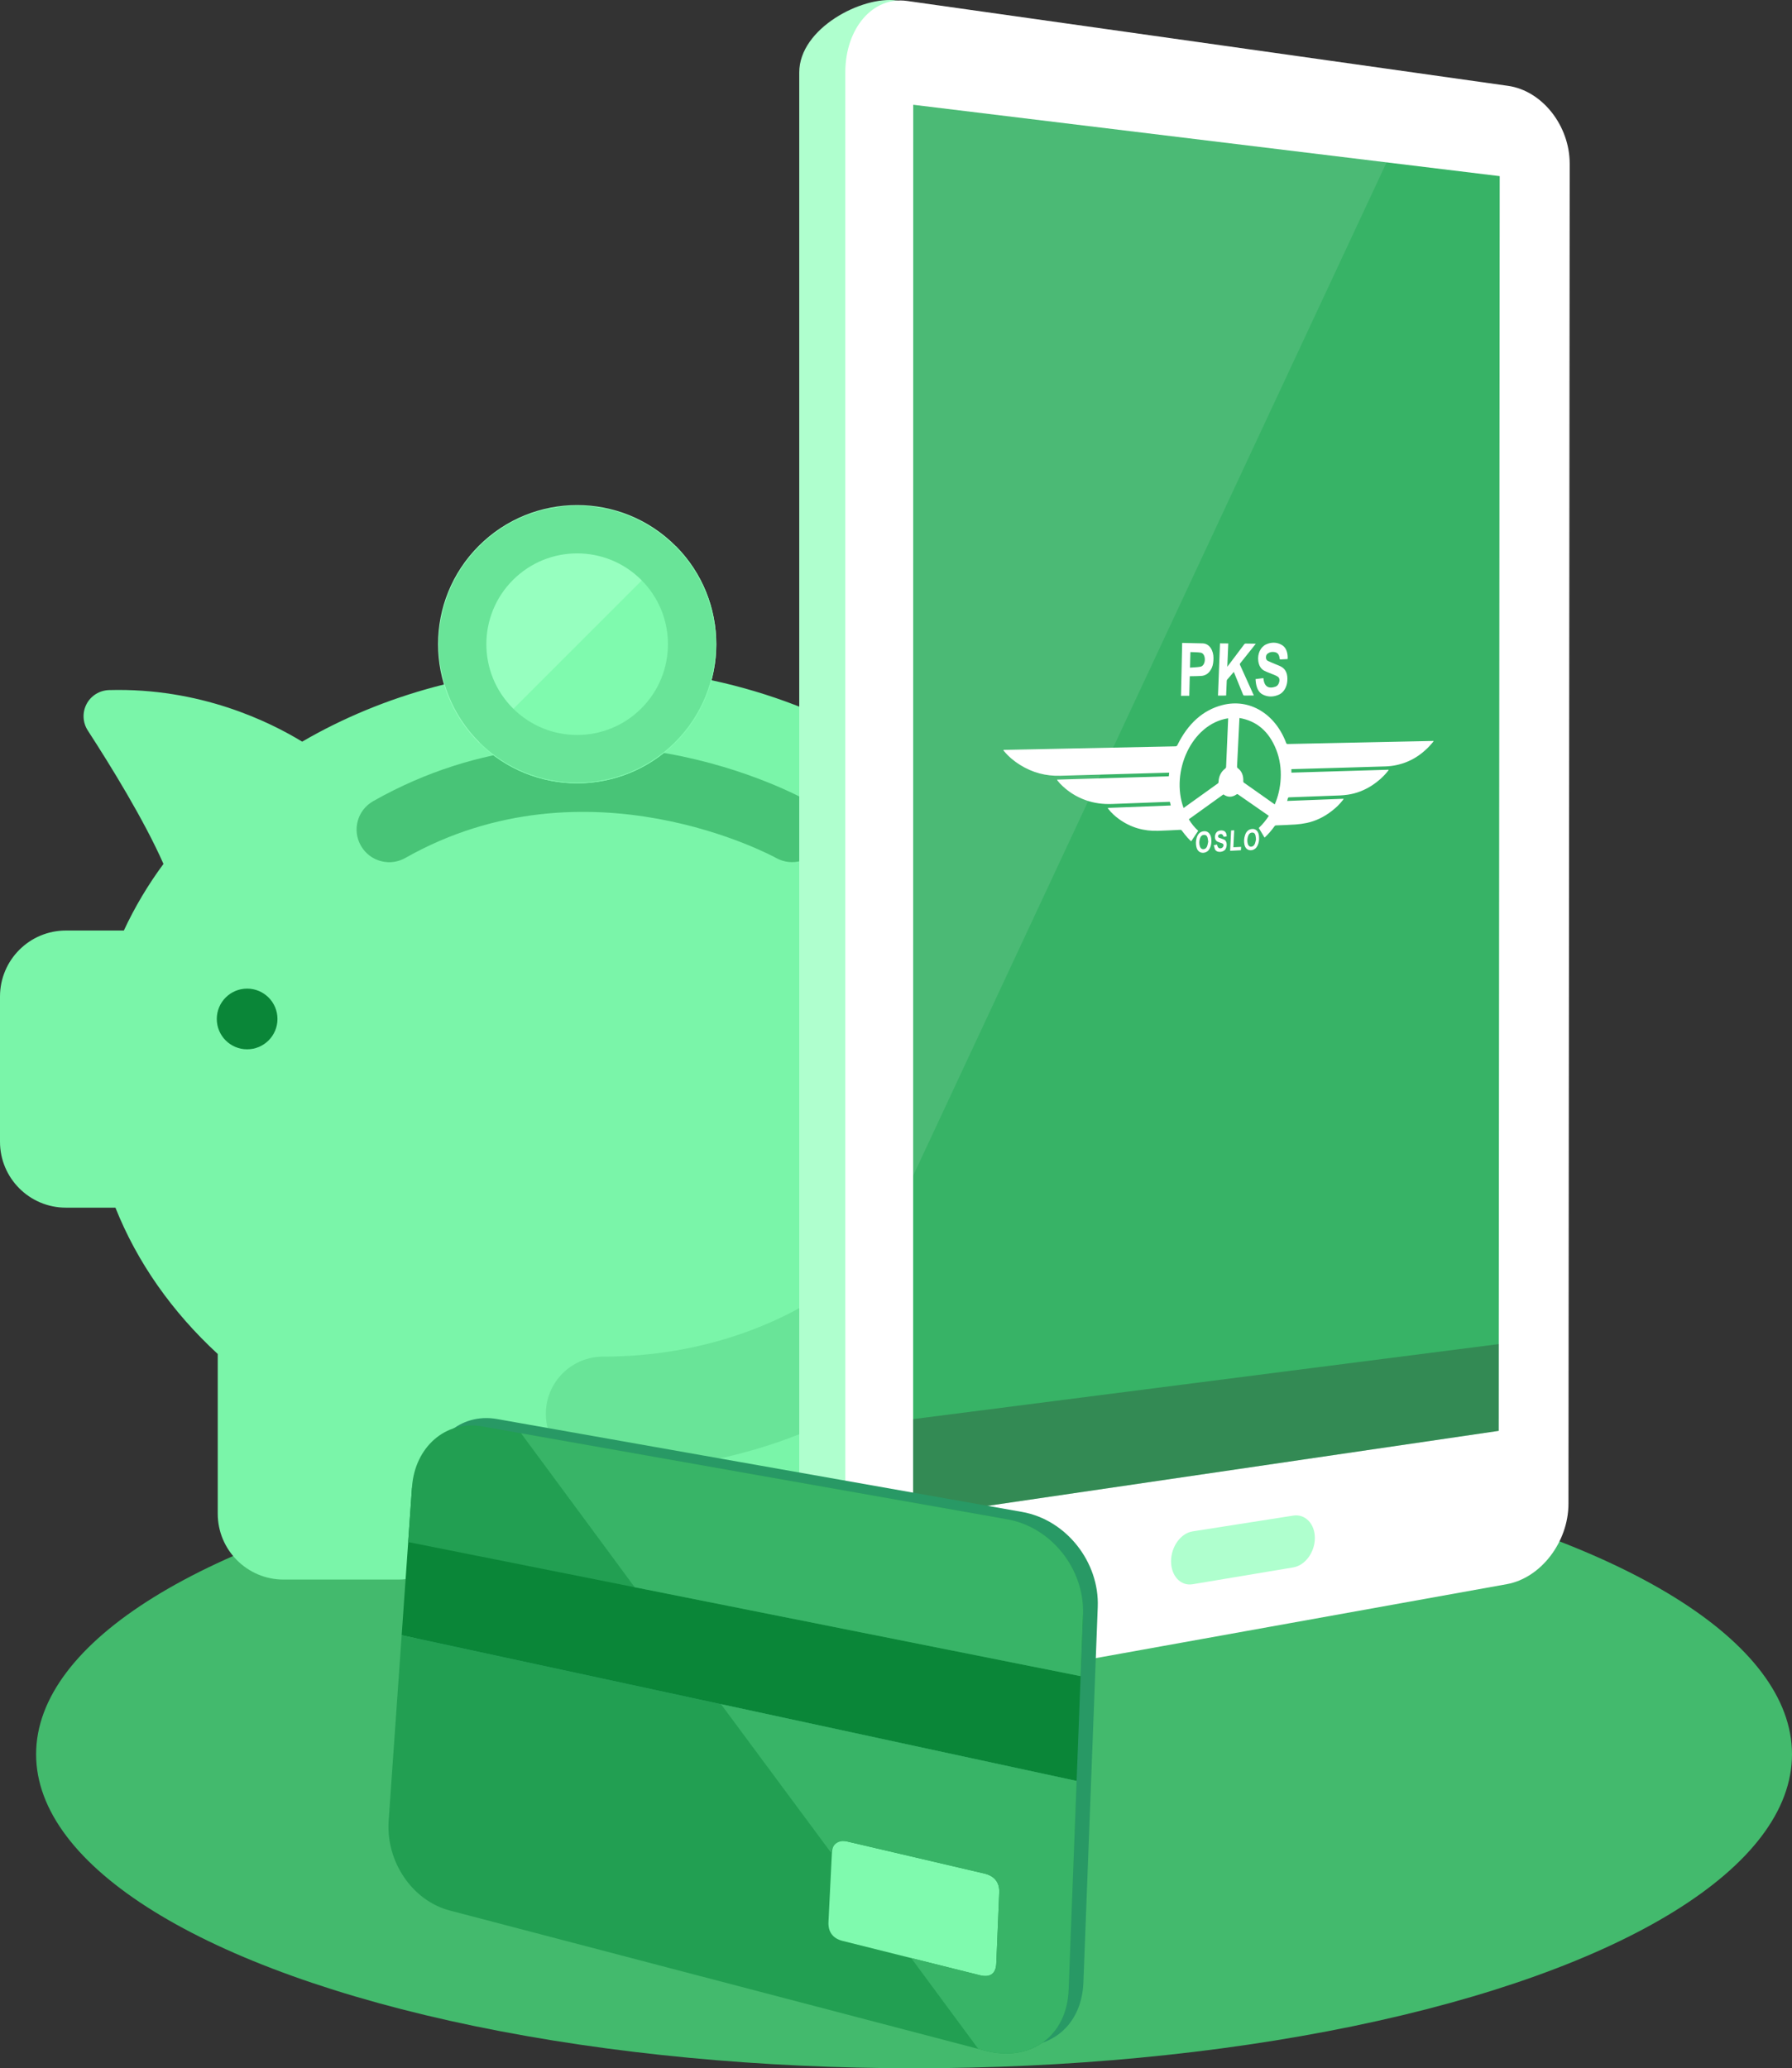 <?xml version="1.0" encoding="iso-8859-1"?>
<!-- Generator: Adobe Illustrator 22.1.0, SVG Export Plug-In . SVG Version: 6.00 Build 0)  -->
<svg version="1.1" id="Layer_1" xmlns="http://www.w3.org/2000/svg" xmlns:xlink="http://www.w3.org/1999/xlink" x="0px" y="0px"
	 width="188px" height="216.98px" viewBox="0 0 188 216.98" style="enable-background:new 0 0 188 216.98;" xml:space="preserve">
<rect x="0" y="0" width="188" height="216.98" fill="#333333" stroke="none"/>
<g>
	<ellipse style="fill:#43BA6D;" cx="95.894" cy="184.037" rx="92.106" ry="32.944"/>
	<g>
		<path style="fill:#48C477;" d="M32.477,88.613c0,6.708,12.655,12.146,28.265,12.146c15.61,0,28.265-5.438,28.265-12.146
			c0-6.708-12.655-12.146-28.265-12.146C45.132,76.467,32.477,81.905,32.477,88.613z"/>
		<path style="fill:#7AF5A9;" d="M6.921,97.62h6.073c1.136-2.443,2.526-4.782,4.156-6.987c-2.047-4.636-5.556-10.322-7.942-14
			C8.671,75.8,8.619,74.74,9.081,73.862c0.459-0.878,1.363-1.436,2.353-1.467c9.567-0.269,16.853,3.33,20.267,5.411
			c8.457-4.923,18.749-7.82,29.866-7.82c26.415,0,48.222,16.321,51.599,37.468c0.406-0.119,0.825-0.244,1.218-0.447
			c0.311-0.139,0.624-0.279,0.947-0.42l0.911-0.549c0.669-0.335,1.166-0.887,1.813-1.343c0.538-0.544,1.107-1.105,1.623-1.719
			c0.448-0.657,0.973-1.287,1.375-1.975c0.382-0.72,0.754-1.416,1.104-2.075c0.276-0.718,0.533-1.398,0.774-2.025
			c0.547-1.263,0.682-2.421,0.926-3.207c0.196-0.806,0.31-1.264,0.31-1.264l1.781-0.002c0,0,0.066,0.488,0.184,1.344
			c0.072,0.862,0.391,2.101,0.357,3.631c0.008,0.775,0.017,1.615,0.028,2.504c-0.095,0.905-0.198,1.862-0.303,2.852
			c-0.15,0.997-0.453,2.018-0.706,3.088c-0.331,1.045-0.764,2.101-1.22,3.164c-0.579,0.988-1.058,2.096-1.789,3.012
			c-0.35,0.476-0.7,0.949-1.044,1.416c-0.391,0.43-0.783,0.855-1.166,1.274c-0.762,0.867-1.642,1.529-2.449,2.228
			c-0.851,0.614-1.664,1.232-2.477,1.684c-0.836,0.512-1.629,0.919-2.36,1.255c-1.572,8.378-6.055,15.954-12.552,22.004h0.011
			v16.912c0,3.824-3.095,6.917-6.916,6.917H81.533c-3.821,0-6.918-3.094-6.918-6.917v-3.8c-4.17,0.893-8.545,1.369-13.052,1.369
			c-4.444,0-8.759-0.466-12.876-1.331v3.762c0,3.824-3.095,6.917-6.916,6.917H29.758c-3.82,0-6.915-3.094-6.915-6.917v-16.752
			c-4.768-4.393-8.451-9.606-10.733-15.349H6.916c-3.82,0-6.916-3.096-6.916-6.916v-15.24C0.005,100.714,3.098,97.62,6.921,97.62z
			 M37.858,88.713c0.63,1.115,1.787,1.737,2.981,1.74c0.571,0,1.15-0.144,1.68-0.444C61.651,79.183,81.23,89.9,81.424,90.01
			c1.647,0.92,3.729,0.339,4.658-1.305c0.927-1.645,0.349-3.725-1.293-4.657c-0.933-0.525-23.078-12.767-45.636,0
			C37.501,84.983,36.922,87.069,37.858,88.713z"/>
		<path style="fill:#0A8638;" d="M22.743,106.899c0,1.758,1.425,3.183,3.183,3.183c1.759,0,3.183-1.425,3.183-3.183
			c0-1.758-1.425-3.183-3.183-3.183C24.168,103.716,22.743,105.141,22.743,106.899z"/>
		<path style="fill:none;stroke:#69E498;stroke-width:12;stroke-linecap:round;stroke-miterlimit:10;" d="M105.832,113.174
			c0,19.411-19.058,35.148-42.567,35.148"/>
		<path style="fill:#96FFBF;" d="M50.23,57.262c-5.698,5.699-5.699,14.939,0.001,20.638c5.699,5.699,14.939,5.699,20.638,0
			c5.699-5.699,5.699-14.939,0-20.638C65.169,51.563,55.93,51.563,50.23,57.262z"/>
		<path style="fill:#7FFAAE;" d="M70.913,57.308c5.653,5.703,5.64,14.908-0.044,20.592c-5.684,5.684-14.889,5.698-20.591,0.044
			L70.913,57.308z"/>
		<path style="fill:none;stroke:#69E498;stroke-width:5;stroke-miterlimit:10;" d="M52.047,59.078
			c-4.695,4.696-4.696,12.309,0,17.005c4.696,4.696,12.31,4.696,17.006,0c4.696-4.696,4.696-12.309,0-17.005
			C64.357,54.382,56.743,54.382,52.047,59.078z"/>
	</g>
	<g>
		<g>
			<g>
				<path style="fill:#AFFFCE;" d="M159.716,157.76c-0.005,4.016-2.902,7.791-6.473,8.434l-58.095,11.322
					c-3.57,0.642-11.298-2.604-11.298-7.251V7.599c0-4.647,6.628-8.054,10.206-7.549l59.319,8.957
					c3.577,0.505,6.474,4.17,6.47,8.185L159.716,157.76z"/>
				<path style="fill:#FFFFFF;" d="M164.548,157.76c-0.004,4.016-2.901,7.791-6.472,8.434l-62.928,11.322
					c-3.57,0.642-6.465-2.604-6.465-7.251V7.599c0-4.647,2.9-8.004,6.478-7.499l63.047,8.906c3.577,0.505,6.474,4.17,6.47,8.185
					L164.548,157.76z"/>
				<path style="fill:#AFFFCE;" d="M137.943,161.352c-0.002,1.494-1.015,2.874-2.265,3.083l-10.56,1.767
					c-1.25,0.209-2.262-0.868-2.262-2.406v0c0.001-1.538,1.015-2.943,2.264-3.14l10.562-1.656
					C136.931,158.806,137.944,159.858,137.943,161.352L137.943,161.352z"/>
				<polygon style="fill:#37B366;" points="157.228,150.11 95.796,159.124 95.807,10.991 157.336,18.479 				"/>
				<polygon style="opacity:0.3;fill:#282828;" points="157.228,150.11 95.796,159.124 95.798,148.879 157.236,141.007 				"/>
				<path style="opacity:0.1;fill:#FFFFFF;" d="M88.683,138.571V7.599c0-4.647,2.9-8.004,6.478-7.499l54.614,7.714L88.683,138.571z"
					/>
			</g>
		</g>
		<g>
			<path style="fill-rule:evenodd;clip-rule:evenodd;fill:#FFFFFF;" d="M150.375,77.802c-1.139,1.401-2.447,2.158-3.871,2.462
				c-0.387,0.084-0.772,0.128-1.154,0.139c-3.186,0.101-6.436,0.192-9.745,0.285c-0.042,0.003-0.079,0.003-0.128,0.006
				c0.003,0.125,0.006,0.239,0.007,0.363c3.47-0.104,6.863-0.205,10.211-0.305c-0.036,0.058-0.054,0.097-0.081,0.129
				c-0.487,0.617-1.039,1.094-1.632,1.487c-0.834,0.549-1.7,0.873-2.587,1.003c-0.273,0.039-0.546,0.067-0.818,0.078
				c-1.756,0.068-3.531,0.135-5.324,0.197c-0.09,0.004-0.134,0.035-0.153,0.144c-0.01,0.075-0.042,0.151-0.066,0.237
				c2-0.077,3.964-0.153,5.931-0.229c-0.031,0.055-0.047,0.09-0.071,0.121c-0.334,0.434-0.71,0.797-1.115,1.114
				c-0.851,0.673-1.752,1.105-2.704,1.305c-0.382,0.079-0.773,0.131-1.16,0.158c-0.685,0.048-1.37,0.068-2.062,0.097
				c-0.058,0.002-0.095,0.024-0.138,0.083c-0.314,0.44-0.659,0.84-1.048,1.2c-0.204-0.336-0.403-0.672-0.607-1.013
				c0.395-0.375,0.743-0.793,1.053-1.274c-0.322-0.223-0.638-0.446-0.959-0.667c-0.75-0.524-1.51-1.049-2.277-1.582
				c-0.053-0.04-0.093-0.04-0.154,0.004c-0.477,0.325-0.929,0.311-1.375-0.002c-1.203,0.866-2.411,1.734-3.628,2.608
				c0.276,0.465,0.605,0.861,0.984,1.208c-0.245,0.367-0.488,0.731-0.736,1.106c-0.136-0.135-0.272-0.254-0.396-0.396
				c-0.203-0.239-0.401-0.49-0.597-0.744c-0.041-0.055-0.08-0.071-0.14-0.068c-0.775,0.036-1.549,0.082-2.328,0.105
				c-1.483,0.046-2.878-0.326-4.153-1.262c-0.391-0.286-0.757-0.619-1.071-1.026c-0.022-0.029-0.039-0.062-0.07-0.115
				c2.24-0.086,4.428-0.17,6.608-0.255c-0.025-0.125-0.047-0.235-0.075-0.345c-0.001-0.016-0.029-0.032-0.046-0.037
				c-0.029-0.006-0.058-0.001-0.089,0c-1.962,0.073-3.95,0.149-5.956,0.225c-0.93,0.034-1.85-0.079-2.749-0.399
				c-1.001-0.356-1.906-0.919-2.707-1.754c-0.086-0.092-0.168-0.193-0.247-0.293c-0.021-0.026-0.034-0.06-0.057-0.11
				c4.008-0.12,7.907-0.235,11.726-0.35c0.013-0.13,0.024-0.247,0.042-0.382c-0.053,0-0.096,0.003-0.137,0.005
				c-3.695,0.105-7.471,0.219-11.331,0.321c-1.445,0.038-2.85-0.31-4.178-1.137c-0.622-0.389-1.202-0.862-1.7-1.469
				c-0.009-0.011-0.025-0.019-0.039-0.03c-0.001-0.024-0.003-0.052-0.005-0.075c0.053-0.001,0.106-0.005,0.156-0.005
				c6.16-0.128,12.118-0.252,17.883-0.37c0.109-0.003,0.168-0.038,0.224-0.158c1.095-2.218,2.658-3.642,4.692-4.168
				c2.854-0.743,5.561,0.91,6.704,3.97c0.033,0.084,0.075,0.112,0.151,0.111c5.22-0.111,10.28-0.218,15.187-0.319
				c0.04-0.002,0.079,0,0.116-0.002C150.382,77.756,150.38,77.778,150.375,77.802z M133.734,84.389
				c0.687-1.558,0.931-3.788,0.151-5.753c-0.764-1.925-2.067-3.011-3.855-3.313c-0.003,0.065-0.003,0.108-0.006,0.152
				c-0.078,1.665-0.162,3.31-0.244,4.929c-0.002,0.094,0.024,0.141,0.082,0.187c0.409,0.307,0.6,0.769,0.571,1.374
				c-0.002,0.072,0.014,0.107,0.06,0.139c0.373,0.259,0.744,0.523,1.113,0.783C132.318,83.391,133.03,83.889,133.734,84.389z
				 M124.169,84.764c0.028-0.018,0.054-0.034,0.077-0.051c1.173-0.843,2.348-1.686,3.524-2.527c0.055-0.041,0.064-0.086,0.066-0.15
				c0.026-0.609,0.267-1.078,0.703-1.409c0.061-0.05,0.087-0.094,0.093-0.185c0.067-1.628,0.137-3.281,0.211-4.959
				c-0.001-0.043-0.001-0.086,0.002-0.128C124.996,75.953,122.787,80.97,124.169,84.764z"/>
			<path style="fill-rule:evenodd;clip-rule:evenodd;fill:#FFFFFF;" d="M129.442,70.487c-0.236,0.275-0.476,0.547-0.711,0.826
				c-0.025,0.026-0.032,0.09-0.034,0.138c-0.02,0.461-0.038,0.923-0.058,1.379c-0.001,0.044-0.003,0.092-0.006,0.14
				c-0.287,0.003-0.567,0.004-0.853,0.005c0.069-1.798,0.141-3.619,0.21-5.48c0.29,0.002,0.575,0.005,0.869,0.009
				c-0.036,0.813-0.065,1.611-0.102,2.443c0.147-0.192,0.275-0.359,0.4-0.527c0.453-0.599,0.905-1.2,1.359-1.804
				c0.05-0.072,0.106-0.104,0.181-0.101c0.341,0.007,0.681,0.009,1.049,0.014c-0.089,0.113-0.159,0.208-0.234,0.301
				c-0.468,0.588-0.933,1.176-1.401,1.757c-0.06,0.074-0.041,0.12-0.011,0.185c0.467,1.027,0.925,2.044,1.377,3.049
				c0.019,0.04,0.035,0.083,0.062,0.142c-0.098,0-0.182,0-0.263,0c-0.238,0.002-0.474-0.001-0.714,0.007
				c-0.08,0.003-0.124-0.027-0.16-0.12c-0.302-0.755-0.613-1.514-0.928-2.279c-0.017-0.041-0.032-0.078-0.05-0.118
				C129.431,70.466,129.436,70.476,129.442,70.487z"/>
			<path style="fill-rule:evenodd;clip-rule:evenodd;fill:#FFFFFF;" d="M131.721,71.242c0.286-0.035,0.552-0.067,0.822-0.101
				c0.012,0.073,0.015,0.14,0.028,0.203c0.082,0.503,0.333,0.781,0.738,0.784c0.168,0.002,0.346-0.033,0.516-0.095
				c0.179-0.066,0.31-0.233,0.375-0.471c0.067-0.236,0.022-0.451-0.133-0.563c-0.125-0.089-0.269-0.148-0.404-0.205
				c-0.339-0.145-0.696-0.258-1.028-0.429c-0.344-0.176-0.564-0.529-0.628-1.024c-0.099-0.745,0.236-1.471,0.818-1.737
				c0.554-0.252,1.108-0.242,1.619,0.038c0.451,0.247,0.65,0.739,0.651,1.388c0.002,0.026-0.005,0.05-0.008,0.078
				c0.002,0.007-0.007,0.013-0.012,0.035c-0.253,0.014-0.511,0.029-0.77,0.04c-0.019-0.002-0.043-0.04-0.057-0.069
				c-0.007-0.014-0.005-0.039-0.005-0.06c-0.052-0.394-0.207-0.586-0.514-0.641c-0.227-0.041-0.46-0.027-0.684,0.116
				c-0.129,0.078-0.224,0.198-0.233,0.393c-0.014,0.197,0.061,0.34,0.187,0.404c0.238,0.117,0.476,0.212,0.714,0.313
				c0.233,0.101,0.476,0.181,0.698,0.304c0.492,0.271,0.697,0.77,0.641,1.502c-0.047,0.627-0.373,1.195-0.853,1.417
				c-0.576,0.267-1.153,0.281-1.7,0.014c-0.487-0.235-0.7-0.757-0.762-1.412C131.728,71.393,131.727,71.324,131.721,71.242z"/>
			<path style="fill-rule:evenodd;clip-rule:evenodd;fill:#FFFFFF;" d="M124.021,67.449c0.037,0.001,0.066-0.001,0.091,0
				c0.687,0.018,1.375,0.026,2.06,0.047c0.729,0.023,1.14,0.757,1.135,1.546c-0.005,0.354-0.033,0.698-0.173,1.014
				c-0.255,0.565-0.643,0.828-1.129,0.857c-0.353,0.023-0.701,0.02-1.056,0.029c-0.038,0.001-0.076-0.001-0.131,0
				c-0.017,0.691-0.035,1.37-0.051,2.051c-0.296,0.002-0.58,0.004-0.866,0.004C123.942,71.179,123.984,69.336,124.021,67.449z
				 M124.844,70.041c0.37-0.03,0.733-0.032,1.085-0.093c0.284-0.046,0.464-0.37,0.471-0.736c0.009-0.378-0.154-0.701-0.439-0.742
				c-0.35-0.053-0.703-0.045-1.058-0.062c-0.008,0.001-0.012,0.01-0.017,0.017C124.871,68.953,124.861,69.478,124.844,70.041z"/>
			<path style="fill-rule:evenodd;clip-rule:evenodd;fill:#FFFFFF;" d="M127.088,88.298c-0.016,0.314-0.081,0.606-0.268,0.861
				c-0.31,0.423-1.122,0.486-1.303-0.297c-0.075-0.318-0.065-0.645,0.028-0.972c0.135-0.461,0.432-0.697,0.855-0.689
				c0.35,0.008,0.617,0.31,0.67,0.761C127.084,88.071,127.084,88.186,127.088,88.298z M126.753,88.301
				c-0.023-0.145-0.031-0.294-0.068-0.429c-0.059-0.201-0.191-0.297-0.38-0.287c-0.188,0.01-0.325,0.124-0.398,0.33
				c-0.109,0.294-0.118,0.589-0.03,0.872c0.064,0.198,0.191,0.309,0.38,0.299c0.192-0.009,0.327-0.137,0.397-0.343
				C126.702,88.605,126.72,88.452,126.753,88.301z"/>
			<path style="fill-rule:evenodd;clip-rule:evenodd;fill:#FFFFFF;" d="M132.092,88.051c-0.02,0.307-0.092,0.592-0.275,0.841
				c-0.316,0.427-1.107,0.482-1.263-0.294c-0.062-0.309-0.045-0.63,0.052-0.949c0.138-0.459,0.438-0.696,0.848-0.683
				c0.341,0.01,0.589,0.306,0.627,0.745C132.091,87.823,132.09,87.938,132.092,88.051z M131.766,88.062
				c-0.016-0.14-0.021-0.288-0.053-0.422c-0.049-0.202-0.174-0.306-0.359-0.298c-0.187,0.009-0.322,0.127-0.401,0.333
				c-0.109,0.287-0.122,0.574-0.047,0.851c0.057,0.204,0.199,0.312,0.37,0.298c0.185-0.015,0.313-0.141,0.389-0.345
				C131.711,88.35,131.732,88.208,131.766,88.062z"/>
			<path style="fill-rule:evenodd;clip-rule:evenodd;fill:#FFFFFF;" d="M127.342,88.667c0.132-0.025,0.235-0.044,0.341-0.066
				c0.009,0.036,0.015,0.057,0.019,0.082c0.056,0.274,0.241,0.387,0.473,0.28c0.104-0.047,0.181-0.162,0.184-0.276
				c0.003-0.106-0.046-0.176-0.158-0.217c-0.158-0.057-0.322-0.099-0.475-0.173c-0.238-0.118-0.328-0.425-0.234-0.728
				c0.066-0.213,0.194-0.347,0.373-0.407c0.17-0.056,0.338-0.06,0.498-0.006c0.215,0.073,0.344,0.308,0.322,0.595
				c-0.051,0.008-0.105,0.018-0.16,0.024c-0.054,0.005-0.109,0.005-0.16,0.007c-0.074-0.266-0.227-0.351-0.445-0.246
				c-0.066,0.033-0.129,0.081-0.134,0.174c-0.008,0.092,0.036,0.15,0.101,0.179c0.098,0.037,0.2,0.067,0.3,0.104
				c0.066,0.024,0.136,0.047,0.202,0.074c0.387,0.152,0.36,0.727,0.176,1.025c-0.213,0.338-0.949,0.416-1.115-0.024
				C127.406,88.947,127.383,88.816,127.342,88.667z"/>
			<path style="fill-rule:evenodd;clip-rule:evenodd;fill:#FFFFFF;" d="M129.393,88.886c0.28-0.014,0.548-0.028,0.813-0.042
				c-0.006,0.12-0.013,0.233-0.02,0.355c-0.37,0.02-0.746,0.04-1.131,0.06c0.035-0.703,0.067-1.413,0.101-2.137
				c0.106-0.003,0.209-0.009,0.325-0.015C129.452,87.699,129.426,88.286,129.393,88.886z"/>
		</g>
	</g>
	<path style="fill:#289965;" d="M115.165,168.575c0.182-4.679-3.282-9.136-7.936-9.959l-51.015-9.026l0,0l-4.075-0.721
		c-3.855-0.682-7.071,2.191-7.365,6.356l-0.406,5.776l0.005,0.001l-0.684,9.772l-1.366,19.456c-0.3,4.314,2.494,8.399,6.415,9.426
		l56.153,14.702c4.754,1.244,8.585-1.507,8.769-6.374l0.839-21.921l0.663-17.39l0,0L115.165,168.575z"/>
	<g>
		<g>
			<polygon style="fill-rule:evenodd;clip-rule:evenodd;fill:#0A8638;" points="112.949,186.838 42.14,171.549 43.222,156.086 
				113.612,169.448 			"/>
			<polygon style="fill:#7FFAAE;" points="107.309,212.644 78.507,205.255 79.495,186.575 108.097,193.062 			"/>
			<g>
				<path style="fill:#229F52;" d="M113.366,175.843l0.249-6.493c0.182-4.679-3.282-9.136-7.936-9.959l-55.09-9.747
					c-3.855-0.682-7.071,2.191-7.365,6.356l-0.406,5.776L113.366,175.843z"/>
				<path style="fill:#229F52;" d="M42.14,171.549l-1.366,19.456c-0.3,4.314,2.494,8.399,6.415,9.426l56.153,14.702
					c4.754,1.244,8.585-1.507,8.769-6.374l0.839-21.921L42.14,171.549z M104.521,205.984c-0.045,1.085-0.655,1.504-1.717,1.238
					l-14.409-3.603c-1.008-0.252-1.533-0.939-1.48-1.993l0.359-7.227c0.05-1.047,0.627-1.438,1.629-1.204l14.355,3.355
					c1.057,0.247,1.617,0.919,1.572,1.995L104.521,205.984z"/>
			</g>
		</g>
		<g>
			<path style="fill:none;" d="M86.916,201.626c-0.053,1.054,0.473,1.741,1.48,1.993l7.198,1.8l-8.349-11.294
				c-0.009,0.089,0.031,0.179,0.03,0.274L86.916,201.626z"/>
			<path style="fill:#38B467;" d="M113.616,169.35c0.182-4.679-3.282-9.136-7.936-9.959l-51.015-9.026l11.918,16.149l46.784,9.329
				L113.616,169.35z"/>
			<path style="fill:#38B467;" d="M112.11,208.759l0.839-21.921l-37.311-8.056l11.54,15.572c0.155-0.885,0.814-1.372,1.726-1.158
				l14.355,3.355c1.057,0.247,1.617,0.919,1.572,1.995l-0.309,7.438c-0.045,1.085-0.655,1.504-1.717,1.238l-7.211-1.804l7.036,9.527
				l0.711,0.187C108.096,216.377,111.926,213.626,112.11,208.759z"/>
		</g>
	</g>
</g>
</svg>
